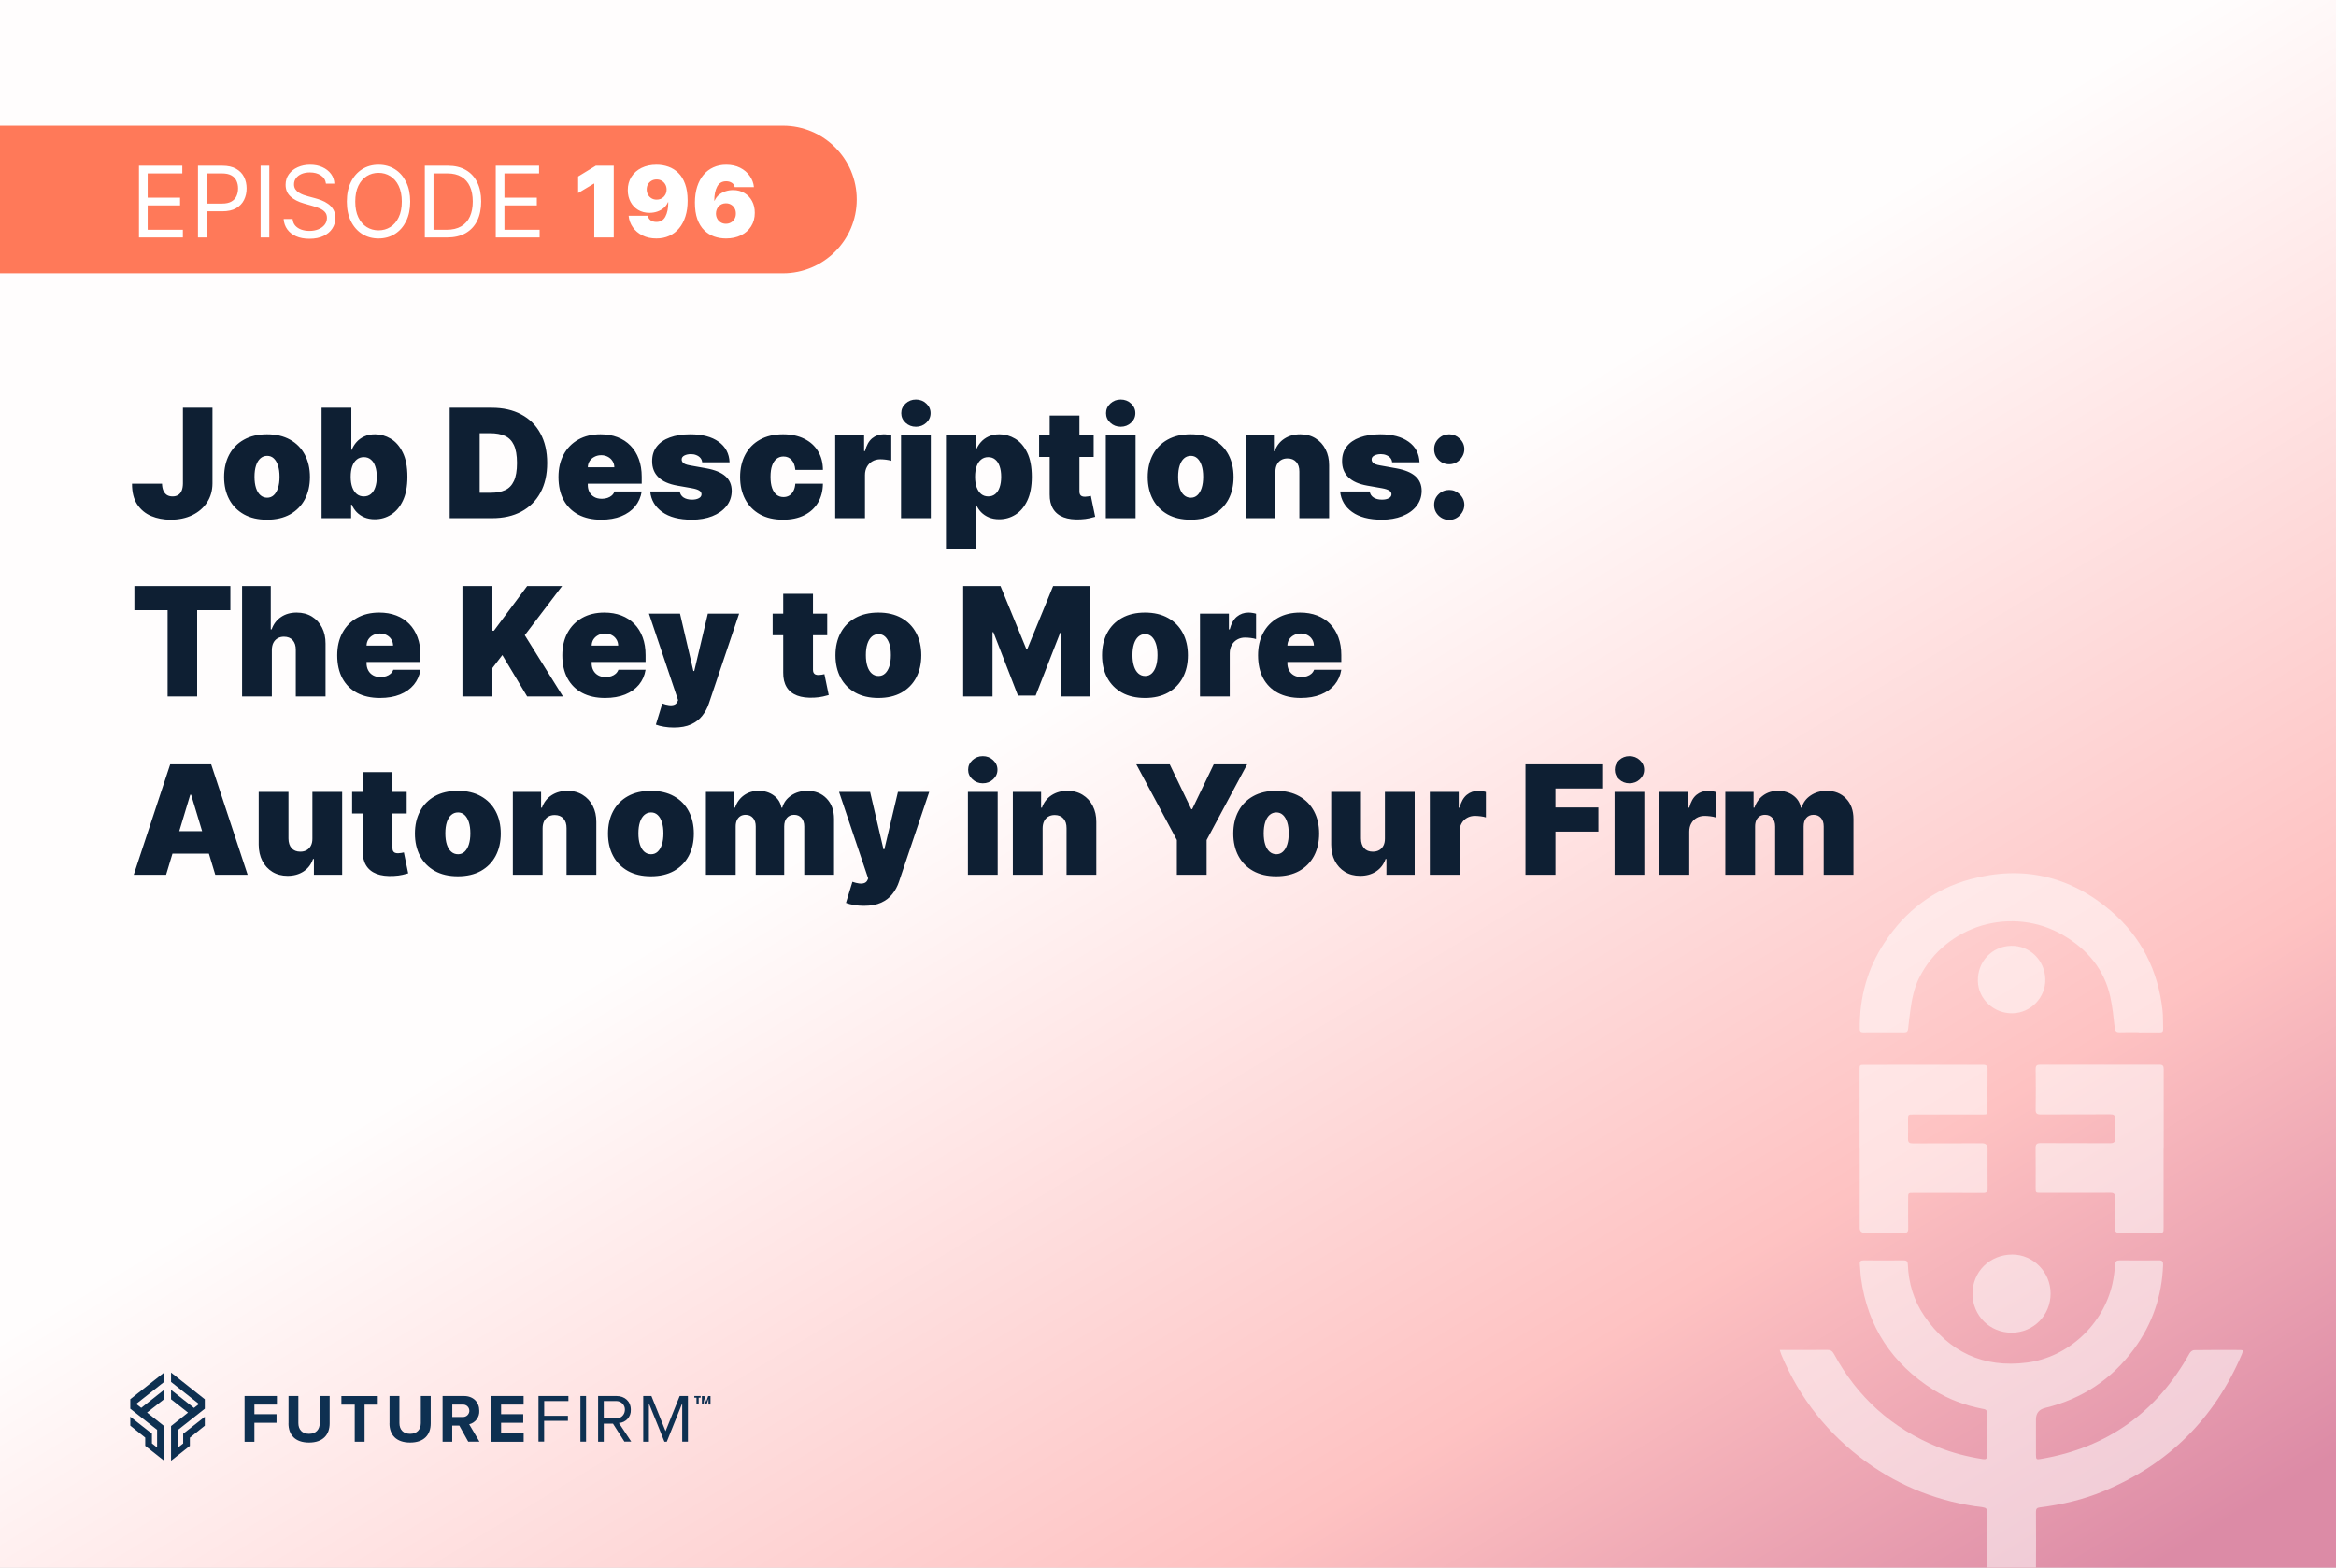 <svg width="380" height="255" viewBox="0 0 380 255" fill="none" xmlns="http://www.w3.org/2000/svg">
<rect x="0" y="0" width="380" height="255" fill="#808080" stroke="none"/>
<g clip-path="url(#clip0_23_173)">
<rect width="380" height="255" fill="white"/>
<rect x="-1.318" y="-0.273" width="382.505" height="255.74" fill="url(#paint0_linear_23_173)"/>
<path d="M-0.632 20.447H127.368C133.988 20.447 139.368 25.827 139.368 32.447C139.368 39.067 133.988 44.447 127.368 44.447H-0.632V20.447Z" fill="#FF7959"/>
<path d="M39.785 234.518V227.078H45.045V228.478H41.385V230.038H44.985V231.438H41.385V234.528H39.785V234.508V234.518ZM46.935 231.538V227.078H48.535V231.488C48.535 232.528 49.145 233.228 50.275 233.228C51.405 233.228 52.015 232.518 52.015 231.488V227.078H53.625V231.538C53.625 233.378 52.535 234.648 50.265 234.648C47.995 234.648 46.925 233.378 46.925 231.538M57.705 234.518V228.488H55.535V227.088H61.455V228.488H59.305V234.518H57.705ZM63.365 231.538V227.078H64.975V231.488C64.975 232.528 65.585 233.228 66.715 233.228C67.845 233.228 68.455 232.518 68.455 231.488V227.078H70.065V231.538C70.065 233.378 68.985 234.648 66.715 234.648C64.445 234.648 63.355 233.388 63.355 231.538M76.175 234.518L74.715 231.888H73.565V234.518H71.995V227.078H75.465C77.015 227.078 77.965 228.098 77.965 229.478C78.025 230.518 77.325 231.438 76.325 231.678L77.995 234.508H76.185L76.175 234.518ZM76.345 229.468C76.345 228.918 75.885 228.468 75.335 228.478C75.305 228.478 75.275 228.478 75.245 228.478H73.575V230.488H75.245C75.795 230.538 76.285 230.128 76.345 229.578C76.345 229.538 76.345 229.508 76.345 229.468ZM79.915 234.518V227.078H85.175V228.478H81.515V230.038H85.115V231.438H81.515V233.128H85.185V234.528H79.925V234.508L79.915 234.518ZM87.595 234.518V227.078H92.465V227.898H88.525V230.298H92.385V231.118H88.515V234.498H87.595V234.518ZM94.415 227.078H95.335V234.508H94.415V227.078ZM101.585 234.518L99.715 231.578H98.215V234.518H97.295V227.078H100.275C101.635 227.078 102.615 227.948 102.615 229.318C102.675 230.448 101.805 231.408 100.675 231.468L102.685 234.498H101.605V234.518H101.585ZM101.655 229.318C101.675 228.548 101.065 227.918 100.295 227.898C100.245 227.898 100.205 227.898 100.155 227.898H98.215V230.738H100.155C100.925 230.788 101.595 230.208 101.645 229.428C101.645 229.388 101.645 229.338 101.645 229.298L101.655 229.318ZM110.975 234.518V228.268L108.465 234.518H108.085L105.555 228.268V234.518H104.635V227.078H105.965L108.265 232.798L110.565 227.078H111.905V234.508H110.975V234.518Z" fill="#0E3051"/>
<path d="M23.925 229.768L26.695 227.598V226.068L22.975 229.008L22.155 228.368L26.695 224.788V223.258L21.195 227.598V229.148L25.555 232.578V235.448L24.715 234.788V233.208L21.195 230.448V231.898L23.625 233.848V235.178L26.685 237.598V231.958L23.915 229.768H23.925ZM27.825 223.258V224.788L32.365 228.378L31.555 229.018L27.825 226.078V227.608L30.585 229.778L27.825 231.968V237.608L30.885 235.188V233.858L33.315 231.908V230.458L29.795 233.218V234.798L28.955 235.458V232.588L33.315 229.148V227.608L27.825 223.258Z" fill="#0E3051"/>
<path d="M115.235 227.558L114.955 228.448H114.775L114.495 227.558V228.458H114.175V227.088H114.575L114.875 228.018L115.195 227.088H115.575V228.468H115.245V227.568L115.235 227.558ZM113.985 227.348H113.655V228.438H113.295V227.348H112.945V227.078H113.975V227.348H113.985Z" fill="#0E3051"/>
<g style="mix-blend-mode:overlay" opacity="0.53">
<path d="M364.881 219.666C364.811 219.906 364.761 220.116 364.671 220.316C360.211 230.756 352.751 238.166 342.271 242.526C338.921 243.926 335.411 244.746 331.821 245.196C331.331 245.256 331.191 245.446 331.191 245.906C331.211 248.986 331.211 252.076 331.191 255.166H323.231C323.211 252.096 323.221 249.026 323.231 245.956C323.241 245.426 323.071 245.246 322.541 245.176C315.591 244.336 309.251 241.906 303.571 237.786C297.351 233.276 292.751 227.456 289.771 220.356C289.691 220.156 289.631 219.936 289.511 219.586H290.621C292.821 219.586 295.021 219.606 297.221 219.576C297.771 219.566 298.061 219.746 298.331 220.236C302.161 227.306 307.811 232.366 315.261 235.386C317.621 236.336 320.061 236.956 322.571 237.346C323.031 237.416 323.231 237.296 323.231 236.816C323.221 234.486 323.211 232.166 323.231 229.846C323.241 229.216 322.801 229.226 322.411 229.146C319.621 228.596 316.981 227.616 314.571 226.106C307.821 221.856 303.781 215.826 302.731 207.876C302.631 207.136 302.621 206.386 302.541 205.646C302.481 205.136 302.711 205.006 303.181 205.006C305.341 205.026 307.491 205.026 309.651 205.006C310.151 205.006 310.331 205.166 310.351 205.676C310.461 208.716 311.311 211.546 313.021 214.046C317.041 219.916 322.631 222.556 329.711 221.646C336.451 220.776 342.141 215.446 343.631 208.836C343.861 207.806 343.991 206.746 344.071 205.696C344.121 205.156 344.311 204.996 344.831 205.006C346.951 205.026 349.061 205.026 351.181 205.006C351.741 204.996 351.891 205.196 351.871 205.726C351.701 210.786 350.131 215.366 347.131 219.446C343.501 224.376 338.681 227.546 332.731 229.006C332.711 229.016 332.691 229.016 332.671 229.026C331.684 229.26 331.191 229.89 331.191 230.916V236.636C331.201 237.386 331.251 237.436 331.981 237.316C342.811 235.486 350.841 229.716 356.181 220.136C356.311 219.896 356.661 219.616 356.901 219.616C359.431 219.576 361.961 219.586 364.491 219.596C364.591 219.596 364.691 219.626 364.871 219.666H364.881Z" fill="white"/>
<path d="M347.97 167.906C346.93 167.906 345.9 167.876 344.86 167.916C344.29 167.936 344.07 167.746 344 167.166C343.81 165.476 343.65 163.776 343.28 162.126C342.29 157.666 339.55 154.446 335.71 152.176C327.36 147.236 316.45 150.476 312.18 159.086C311.38 160.706 311.02 162.446 310.78 164.226C310.64 165.256 310.5 166.276 310.4 167.316C310.36 167.746 310.21 167.936 309.75 167.926C307.53 167.906 305.31 167.916 303.09 167.926C302.65 167.926 302.53 167.756 302.53 167.336C302.47 162.236 303.77 157.536 306.59 153.276C309.97 148.166 314.59 144.626 320.49 143.026C329 140.716 336.74 142.466 343.44 148.226C348.36 152.446 351.06 157.906 351.78 164.346C351.89 165.356 351.84 166.376 351.88 167.396C351.9 167.806 351.72 167.946 351.32 167.936C350.2 167.916 349.08 167.936 347.96 167.936L347.97 167.906Z" fill="white"/>
<path d="M351.951 186.866C351.951 191.136 351.951 195.406 351.951 199.686C351.951 200.536 351.951 200.536 351.091 200.536C349.001 200.536 346.901 200.516 344.811 200.546C344.191 200.556 344.031 200.336 344.041 199.756C344.071 198.096 344.031 196.436 344.061 194.776C344.071 194.206 343.881 194.026 343.311 194.026C339.541 194.046 335.761 194.036 331.991 194.036C331.141 194.036 331.141 194.036 331.141 193.166C331.141 191.026 331.161 188.896 331.131 186.756C331.131 186.136 331.301 185.936 331.941 185.936C335.711 185.966 339.491 185.936 343.261 185.956C343.881 185.956 344.101 185.776 344.071 185.146C344.021 184.116 344.031 183.076 344.071 182.036C344.101 181.416 343.861 181.266 343.281 181.266C339.511 181.286 335.731 181.266 331.961 181.286C331.341 181.286 331.131 181.126 331.141 180.486C331.181 178.286 331.171 176.086 331.141 173.896C331.141 173.346 331.321 173.186 331.861 173.186C338.331 173.196 344.801 173.196 351.271 173.186C351.841 173.186 351.971 173.396 351.971 173.916C351.961 178.226 351.971 182.546 351.971 186.856L351.951 186.866Z" fill="white"/>
<path d="M302.501 186.846C302.501 182.576 302.501 178.306 302.501 174.026C302.501 173.206 302.501 173.206 303.331 173.206C309.741 173.206 316.141 173.206 322.551 173.196C323.161 173.196 323.331 173.396 323.321 173.986C323.291 176.146 323.311 178.296 323.311 180.456C323.311 181.296 323.311 181.296 322.491 181.296C318.741 181.296 314.991 181.296 311.231 181.296C310.381 181.296 310.381 181.296 310.381 182.166C310.381 183.186 310.411 184.196 310.381 185.216C310.361 185.826 310.591 185.986 311.181 185.986C314.931 185.966 318.691 185.966 322.441 185.966C323.028 185.966 323.321 186.266 323.321 186.866C323.321 189.006 323.301 191.136 323.331 193.276C323.331 193.876 323.161 194.066 322.561 194.056C318.791 194.036 315.011 194.046 311.241 194.046C310.401 194.046 310.401 194.046 310.401 194.866C310.401 196.526 310.381 198.186 310.411 199.846C310.421 200.406 310.231 200.556 309.691 200.546C307.581 200.516 305.461 200.546 303.351 200.536C302.798 200.536 302.521 200.266 302.521 199.726C302.521 195.436 302.521 191.146 302.521 186.846H302.501Z" fill="white"/>
<path d="M333.571 210.416C333.571 213.966 330.781 216.766 327.231 216.776C323.671 216.776 320.871 213.986 320.871 210.436C320.871 206.846 323.681 204.076 327.341 204.066C330.761 204.066 333.571 206.926 333.571 210.416Z" fill="white"/>
<path d="M332.711 159.296C332.781 162.246 330.371 164.756 327.401 164.826C324.361 164.896 321.801 162.526 321.741 159.576C321.671 156.426 324.021 153.926 327.121 153.846C330.171 153.776 332.641 156.176 332.711 159.286V159.296Z" fill="white"/>
</g>
<path d="M22.609 38.63V26.956H29.655V28.21H24.023V32.154H29.29V33.409H24.023V37.376H29.746V38.63H22.609ZM32.203 38.63V26.956H36.148C37.064 26.956 37.813 27.121 38.394 27.451C38.979 27.778 39.413 28.221 39.694 28.78C39.975 29.338 40.116 29.962 40.116 30.649C40.116 31.337 39.975 31.962 39.694 32.525C39.416 33.087 38.987 33.536 38.406 33.87C37.824 34.201 37.079 34.366 36.171 34.366H33.343V33.112H36.125C36.752 33.112 37.256 33.004 37.636 32.787C38.016 32.571 38.291 32.278 38.462 31.909C38.637 31.537 38.725 31.117 38.725 30.649C38.725 30.182 38.637 29.764 38.462 29.395C38.291 29.027 38.014 28.738 37.63 28.529C37.246 28.316 36.737 28.21 36.102 28.21H33.617V38.63H32.203ZM43.807 26.956V38.63H42.393V26.956H43.807ZM53.026 29.874C52.958 29.297 52.68 28.848 52.194 28.529C51.707 28.21 51.111 28.05 50.404 28.05C49.887 28.05 49.435 28.134 49.047 28.301C48.663 28.468 48.363 28.698 48.146 28.991C47.934 29.283 47.827 29.616 47.827 29.988C47.827 30.3 47.901 30.568 48.05 30.792C48.202 31.012 48.395 31.197 48.631 31.345C48.867 31.489 49.114 31.609 49.372 31.704C49.63 31.795 49.868 31.869 50.085 31.926L51.27 32.246C51.574 32.325 51.913 32.436 52.285 32.576C52.661 32.717 53.02 32.909 53.362 33.152C53.708 33.392 53.993 33.699 54.218 34.076C54.442 34.452 54.554 34.914 54.554 35.461C54.554 36.092 54.389 36.662 54.058 37.171C53.731 37.68 53.252 38.085 52.621 38.385C51.994 38.685 51.232 38.836 50.336 38.836C49.499 38.836 48.775 38.701 48.163 38.431C47.556 38.161 47.077 37.785 46.727 37.302C46.381 36.819 46.185 36.259 46.14 35.62H47.599C47.637 36.061 47.785 36.426 48.044 36.715C48.306 37 48.637 37.213 49.036 37.353C49.439 37.49 49.872 37.559 50.336 37.559C50.875 37.559 51.36 37.471 51.789 37.296C52.219 37.118 52.559 36.871 52.809 36.555C53.06 36.236 53.186 35.864 53.186 35.438C53.186 35.05 53.078 34.735 52.861 34.492C52.644 34.248 52.359 34.051 52.006 33.899C51.652 33.747 51.27 33.614 50.86 33.5L49.423 33.089C48.511 32.827 47.789 32.453 47.257 31.966C46.725 31.48 46.459 30.843 46.459 30.057C46.459 29.403 46.636 28.833 46.989 28.346C47.346 27.856 47.825 27.476 48.426 27.206C49.03 26.933 49.705 26.796 50.45 26.796C51.202 26.796 51.871 26.931 52.456 27.201C53.041 27.467 53.505 27.831 53.847 28.295C54.193 28.759 54.375 29.285 54.394 29.874H53.026ZM66.729 32.793C66.729 34.024 66.507 35.088 66.062 35.985C65.617 36.882 65.007 37.574 64.232 38.06C63.457 38.547 62.571 38.79 61.576 38.79C60.58 38.79 59.694 38.547 58.919 38.06C58.144 37.574 57.534 36.882 57.089 35.985C56.645 35.088 56.422 34.024 56.422 32.793C56.422 31.562 56.645 30.497 57.089 29.601C57.534 28.704 58.144 28.012 58.919 27.526C59.694 27.039 60.58 26.796 61.576 26.796C62.571 26.796 63.457 27.039 64.232 27.526C65.007 28.012 65.617 28.704 66.062 29.601C66.507 30.497 66.729 31.562 66.729 32.793ZM65.361 32.793C65.361 31.782 65.192 30.929 64.853 30.233C64.519 29.538 64.065 29.012 63.491 28.654C62.921 28.297 62.283 28.118 61.576 28.118C60.869 28.118 60.228 28.297 59.655 28.654C59.084 29.012 58.63 29.538 58.292 30.233C57.958 30.929 57.791 31.782 57.791 32.793C57.791 33.804 57.958 34.657 58.292 35.352C58.63 36.048 59.084 36.574 59.655 36.932C60.228 37.289 60.869 37.467 61.576 37.467C62.283 37.467 62.921 37.289 63.491 36.932C64.065 36.574 64.519 36.048 64.853 35.352C65.192 34.657 65.361 33.804 65.361 32.793ZM72.709 38.63H69.106V26.956H72.869C74.001 26.956 74.97 27.189 75.776 27.657C76.582 28.12 77.199 28.787 77.629 29.658C78.058 30.524 78.273 31.562 78.273 32.77C78.273 33.986 78.056 35.033 77.623 35.911C77.19 36.785 76.559 37.458 75.73 37.929C74.902 38.397 73.895 38.63 72.709 38.63ZM70.52 37.376H72.618C73.583 37.376 74.383 37.19 75.018 36.818C75.652 36.445 76.126 35.915 76.437 35.227C76.749 34.539 76.905 33.72 76.905 32.77C76.905 31.828 76.751 31.016 76.443 30.336C76.135 29.652 75.675 29.127 75.063 28.763C74.451 28.394 73.689 28.21 72.777 28.21H70.52V37.376ZM80.644 38.63V26.956H87.69V28.21H82.058V32.154H87.325V33.409H82.058V37.376H87.781V38.63H80.644ZM99.838 26.956V38.63H96.669V29.874H96.6L94.046 31.402V28.711L96.92 26.956H99.838ZM106.796 26.796C107.476 26.796 108.12 26.904 108.728 27.121C109.336 27.334 109.874 27.67 110.342 28.13C110.813 28.59 111.182 29.19 111.448 29.931C111.717 30.669 111.854 31.562 111.858 32.611C111.862 33.568 111.742 34.429 111.499 35.193C111.259 35.953 110.916 36.601 110.467 37.137C110.022 37.673 109.487 38.083 108.86 38.368C108.236 38.649 107.541 38.79 106.773 38.79C105.91 38.79 105.152 38.625 104.499 38.294C103.845 37.963 103.324 37.519 102.937 36.96C102.549 36.401 102.323 35.78 102.258 35.096H105.382C105.458 35.449 105.625 35.706 105.884 35.866C106.142 36.021 106.439 36.099 106.773 36.099C107.442 36.099 107.93 35.81 108.238 35.233C108.55 34.651 108.707 33.876 108.711 32.907H108.643C108.495 33.264 108.27 33.57 107.97 33.825C107.67 34.079 107.32 34.275 106.921 34.412C106.522 34.549 106.1 34.617 105.656 34.617C104.953 34.617 104.337 34.459 103.809 34.144C103.28 33.825 102.868 33.39 102.572 32.839C102.275 32.284 102.125 31.653 102.121 30.946C102.118 30.117 102.313 29.392 102.709 28.768C103.104 28.145 103.653 27.66 104.356 27.315C105.059 26.969 105.872 26.796 106.796 26.796ZM106.819 29.19C106.503 29.19 106.222 29.262 105.975 29.407C105.732 29.551 105.54 29.747 105.399 29.994C105.262 30.241 105.196 30.52 105.2 30.832C105.204 31.144 105.274 31.423 105.411 31.67C105.551 31.917 105.741 32.113 105.981 32.257C106.224 32.401 106.503 32.474 106.819 32.474C107.051 32.474 107.265 32.434 107.463 32.354C107.66 32.27 107.831 32.154 107.976 32.006C108.124 31.854 108.238 31.679 108.318 31.482C108.402 31.28 108.441 31.064 108.438 30.832C108.434 30.52 108.362 30.241 108.221 29.994C108.08 29.747 107.889 29.551 107.645 29.407C107.402 29.262 107.127 29.19 106.819 29.19ZM118.104 38.79C117.424 38.79 116.778 38.684 116.166 38.471C115.558 38.254 115.019 37.914 114.547 37.45C114.076 36.987 113.706 36.382 113.436 35.638C113.17 34.893 113.039 33.99 113.042 32.93C113.046 31.983 113.168 31.132 113.407 30.376C113.65 29.62 113.994 28.975 114.439 28.443C114.887 27.911 115.423 27.505 116.047 27.223C116.67 26.938 117.363 26.796 118.127 26.796C118.986 26.796 119.742 26.961 120.396 27.292C121.05 27.622 121.57 28.065 121.958 28.62C122.35 29.171 122.578 29.779 122.642 30.444H119.518C119.446 30.114 119.279 29.872 119.017 29.72C118.758 29.564 118.462 29.487 118.127 29.487C117.462 29.487 116.974 29.775 116.662 30.353C116.354 30.931 116.197 31.691 116.189 32.633H116.257C116.406 32.276 116.63 31.97 116.93 31.715C117.23 31.461 117.58 31.265 117.979 31.128C118.378 30.991 118.8 30.923 119.245 30.923C119.951 30.923 120.569 31.083 121.097 31.402C121.629 31.721 122.044 32.158 122.34 32.713C122.636 33.268 122.783 33.903 122.779 34.617C122.783 35.453 122.585 36.185 122.186 36.812C121.791 37.439 121.242 37.925 120.539 38.271C119.836 38.617 119.024 38.79 118.104 38.79ZM118.082 36.396C118.397 36.396 118.676 36.324 118.92 36.179C119.167 36.035 119.359 35.837 119.495 35.586C119.636 35.335 119.704 35.05 119.701 34.731C119.704 34.408 119.636 34.123 119.495 33.876C119.359 33.625 119.167 33.428 118.92 33.283C118.676 33.139 118.397 33.067 118.082 33.067C117.85 33.067 117.635 33.108 117.438 33.192C117.244 33.272 117.075 33.388 116.93 33.54C116.786 33.688 116.672 33.865 116.588 34.07C116.508 34.271 116.467 34.492 116.463 34.731C116.467 35.05 116.539 35.335 116.679 35.586C116.82 35.837 117.012 36.035 117.255 36.179C117.498 36.324 117.774 36.396 118.082 36.396Z" fill="white"/>
<path d="M29.756 66.327H34.563V78.642C34.557 79.811 34.262 80.84 33.677 81.729C33.098 82.612 32.297 83.302 31.273 83.799C30.256 84.29 29.084 84.536 27.756 84.536C26.604 84.536 25.552 84.337 24.599 83.939C23.645 83.536 22.885 82.904 22.318 82.045C21.751 81.18 21.47 80.057 21.476 78.677H26.353C26.37 79.127 26.446 79.507 26.581 79.817C26.721 80.127 26.914 80.361 27.16 80.519C27.411 80.671 27.715 80.747 28.072 80.747C28.434 80.747 28.739 80.668 28.984 80.51C29.236 80.352 29.426 80.118 29.554 79.808C29.683 79.493 29.75 79.104 29.756 78.642V66.327ZM43.435 84.536C41.973 84.536 40.722 84.246 39.681 83.668C38.64 83.083 37.842 82.27 37.286 81.229C36.731 80.183 36.453 78.969 36.453 77.589C36.453 76.209 36.731 74.999 37.286 73.958C37.842 72.911 38.64 72.098 39.681 71.519C40.722 70.935 41.973 70.642 43.435 70.642C44.897 70.642 46.148 70.935 47.189 71.519C48.23 72.098 49.028 72.911 49.584 73.958C50.139 74.999 50.417 76.209 50.417 77.589C50.417 78.969 50.139 80.183 49.584 81.229C49.028 82.27 48.23 83.083 47.189 83.668C46.148 84.246 44.897 84.536 43.435 84.536ZM43.47 80.957C43.879 80.957 44.233 80.82 44.531 80.545C44.83 80.27 45.06 79.878 45.224 79.37C45.388 78.861 45.47 78.256 45.47 77.554C45.47 76.847 45.388 76.241 45.224 75.738C45.06 75.23 44.83 74.838 44.531 74.563C44.233 74.288 43.879 74.151 43.47 74.151C43.037 74.151 42.666 74.288 42.356 74.563C42.046 74.838 41.809 75.23 41.645 75.738C41.482 76.241 41.4 76.847 41.4 77.554C41.4 78.256 41.482 78.861 41.645 79.37C41.809 79.878 42.046 80.27 42.356 80.545C42.666 80.82 43.037 80.957 43.47 80.957ZM52.311 84.29V66.327H57.153V73.168H57.223C57.399 72.712 57.656 72.294 57.995 71.914C58.334 71.528 58.755 71.221 59.258 70.993C59.761 70.759 60.346 70.642 61.012 70.642C61.901 70.642 62.746 70.879 63.547 71.353C64.354 71.826 65.009 72.572 65.512 73.589C66.021 74.607 66.275 75.928 66.275 77.554C66.275 79.109 66.032 80.399 65.547 81.422C65.068 82.445 64.424 83.209 63.617 83.711C62.816 84.214 61.936 84.466 60.977 84.466C60.346 84.466 59.782 84.363 59.285 84.159C58.793 83.948 58.372 83.665 58.021 83.308C57.676 82.945 57.41 82.536 57.223 82.08H57.118V84.29H52.311ZM57.048 77.554C57.048 78.209 57.133 78.776 57.302 79.256C57.478 79.729 57.723 80.098 58.039 80.361C58.361 80.618 58.744 80.747 59.188 80.747C59.632 80.747 60.01 80.621 60.319 80.37C60.635 80.112 60.875 79.747 61.039 79.273C61.208 78.794 61.293 78.221 61.293 77.554C61.293 76.887 61.208 76.317 61.039 75.844C60.875 75.364 60.635 74.999 60.319 74.747C60.01 74.49 59.632 74.361 59.188 74.361C58.744 74.361 58.361 74.49 58.039 74.747C57.723 74.999 57.478 75.364 57.302 75.844C57.133 76.317 57.048 76.887 57.048 77.554ZM80.064 84.29H73.152V66.327H79.993C81.841 66.327 83.438 66.686 84.782 67.406C86.133 68.119 87.174 69.148 87.905 70.493C88.642 71.832 89.01 73.437 89.01 75.309C89.01 77.18 88.645 78.788 87.914 80.133C87.183 81.472 86.148 82.501 84.809 83.22C83.47 83.934 81.888 84.29 80.064 84.29ZM78.029 80.15H79.888C80.777 80.15 81.534 80.007 82.16 79.721C82.791 79.434 83.271 78.94 83.598 78.238C83.932 77.537 84.098 76.56 84.098 75.309C84.098 74.057 83.929 73.081 83.59 72.379C83.256 71.677 82.765 71.183 82.116 70.897C81.473 70.61 80.683 70.467 79.748 70.467H78.029V80.15ZM97.793 84.536C96.354 84.536 95.114 84.261 94.073 83.711C93.038 83.156 92.24 82.361 91.679 81.326C91.123 80.285 90.846 79.039 90.846 77.589C90.846 76.197 91.126 74.981 91.688 73.94C92.249 72.899 93.041 72.09 94.065 71.511C95.088 70.932 96.296 70.642 97.687 70.642C98.705 70.642 99.626 70.8 100.45 71.116C101.275 71.432 101.979 71.891 102.564 72.493C103.149 73.09 103.599 73.814 103.915 74.668C104.231 75.522 104.388 76.484 104.388 77.554V78.677H92.354V76.01H99.933C99.927 75.624 99.827 75.285 99.634 74.993C99.447 74.695 99.193 74.464 98.871 74.3C98.556 74.13 98.196 74.046 97.793 74.046C97.401 74.046 97.041 74.13 96.714 74.3C96.386 74.464 96.123 74.692 95.924 74.984C95.731 75.276 95.629 75.618 95.617 76.01V78.887C95.617 79.32 95.708 79.706 95.889 80.045C96.07 80.384 96.331 80.65 96.67 80.843C97.009 81.036 97.418 81.133 97.898 81.133C98.231 81.133 98.535 81.086 98.81 80.992C99.091 80.899 99.33 80.764 99.529 80.589C99.728 80.408 99.874 80.191 99.968 79.94H104.388C104.236 80.875 103.877 81.688 103.31 82.378C102.742 83.062 101.991 83.594 101.055 83.975C100.126 84.349 99.038 84.536 97.793 84.536ZM118.679 75.203H114.223C114.2 74.928 114.103 74.692 113.934 74.493C113.764 74.294 113.545 74.142 113.276 74.037C113.013 73.926 112.72 73.87 112.399 73.87C111.984 73.87 111.627 73.946 111.329 74.098C111.03 74.25 110.884 74.466 110.89 74.747C110.884 74.946 110.969 75.13 111.144 75.3C111.326 75.469 111.674 75.601 112.188 75.695L114.925 76.186C116.305 76.437 117.331 76.861 118.004 77.457C118.682 78.048 119.024 78.841 119.03 79.835C119.024 80.793 118.737 81.627 118.17 82.334C117.609 83.036 116.84 83.58 115.863 83.966C114.893 84.346 113.785 84.536 112.539 84.536C110.481 84.536 108.87 84.115 107.706 83.273C106.548 82.431 105.902 81.32 105.768 79.94H110.574C110.639 80.367 110.849 80.697 111.206 80.931C111.568 81.159 112.025 81.273 112.574 81.273C113.019 81.273 113.384 81.197 113.671 81.045C113.963 80.893 114.112 80.677 114.118 80.396C114.112 80.139 113.983 79.934 113.732 79.782C113.486 79.63 113.1 79.507 112.574 79.413L110.188 78.993C108.814 78.753 107.785 78.297 107.101 77.624C106.417 76.952 106.078 76.086 106.083 75.028C106.078 74.092 106.323 73.3 106.82 72.651C107.323 71.996 108.039 71.499 108.969 71.16C109.905 70.815 111.013 70.642 112.294 70.642C114.241 70.642 115.776 71.046 116.898 71.853C118.027 72.66 118.621 73.776 118.679 75.203ZM127.376 84.536C125.914 84.536 124.662 84.246 123.622 83.668C122.581 83.083 121.783 82.27 121.227 81.229C120.672 80.183 120.394 78.969 120.394 77.589C120.394 76.209 120.672 74.999 121.227 73.958C121.783 72.911 122.581 72.098 123.622 71.519C124.662 70.935 125.914 70.642 127.376 70.642C128.697 70.642 129.84 70.882 130.805 71.362C131.776 71.835 132.527 72.508 133.059 73.379C133.592 74.244 133.861 75.262 133.866 76.431H129.376C129.311 75.724 129.107 75.186 128.762 74.817C128.422 74.443 127.984 74.256 127.446 74.256C127.025 74.256 126.656 74.379 126.341 74.624C126.025 74.864 125.779 75.23 125.604 75.721C125.428 76.206 125.341 76.817 125.341 77.554C125.341 78.291 125.428 78.905 125.604 79.396C125.779 79.881 126.025 80.247 126.341 80.492C126.656 80.732 127.025 80.852 127.446 80.852C127.803 80.852 128.118 80.77 128.393 80.606C128.668 80.437 128.89 80.191 129.06 79.87C129.235 79.542 129.34 79.144 129.376 78.677H133.866C133.849 79.864 133.577 80.899 133.051 81.782C132.524 82.659 131.779 83.337 130.814 83.817C129.855 84.296 128.709 84.536 127.376 84.536ZM135.864 84.29V70.818H140.565V73.379H140.706C140.951 72.432 141.34 71.739 141.872 71.3C142.41 70.862 143.039 70.642 143.758 70.642C143.969 70.642 144.176 70.66 144.381 70.695C144.591 70.724 144.793 70.768 144.986 70.826V74.958C144.746 74.876 144.451 74.814 144.1 74.773C143.749 74.733 143.448 74.712 143.197 74.712C142.723 74.712 142.296 74.82 141.916 75.037C141.542 75.247 141.247 75.545 141.03 75.931C140.814 76.311 140.706 76.759 140.706 77.273V84.29H135.864ZM146.574 84.29V70.818H151.416V84.29H146.574ZM148.995 69.414C148.34 69.414 147.778 69.198 147.311 68.765C146.843 68.332 146.609 67.812 146.609 67.204C146.609 66.596 146.843 66.075 147.311 65.643C147.778 65.21 148.34 64.994 148.995 64.994C149.655 64.994 150.217 65.21 150.679 65.643C151.147 66.075 151.38 66.596 151.38 67.204C151.38 67.812 151.147 68.332 150.679 68.765C150.217 69.198 149.655 69.414 148.995 69.414ZM153.882 89.343V70.818H158.689V73.168H158.794C158.97 72.712 159.227 72.294 159.566 71.914C159.905 71.528 160.326 71.221 160.829 70.993C161.332 70.759 161.917 70.642 162.584 70.642C163.472 70.642 164.317 70.879 165.118 71.353C165.925 71.826 166.58 72.572 167.083 73.589C167.592 74.607 167.846 75.928 167.846 77.554C167.846 79.109 167.604 80.399 167.118 81.422C166.639 82.445 165.996 83.209 165.189 83.711C164.387 84.214 163.507 84.466 162.548 84.466C161.917 84.466 161.353 84.363 160.856 84.159C160.364 83.948 159.943 83.665 159.593 83.308C159.248 82.945 158.981 82.536 158.794 82.08H158.724V89.343H153.882ZM158.619 77.554C158.619 78.209 158.704 78.776 158.873 79.256C159.049 79.729 159.294 80.098 159.61 80.361C159.932 80.618 160.315 80.747 160.759 80.747C161.203 80.747 161.581 80.621 161.891 80.37C162.206 80.112 162.446 79.747 162.61 79.273C162.779 78.794 162.864 78.221 162.864 77.554C162.864 76.887 162.779 76.317 162.61 75.844C162.446 75.364 162.206 74.999 161.891 74.747C161.581 74.49 161.203 74.361 160.759 74.361C160.315 74.361 159.932 74.49 159.61 74.747C159.294 74.999 159.049 75.364 158.873 75.844C158.704 76.317 158.619 76.887 158.619 77.554ZM177.909 70.818V74.326H169.033V70.818H177.909ZM170.752 67.59H175.593V79.957C175.593 80.144 175.626 80.302 175.69 80.431C175.754 80.554 175.854 80.647 175.988 80.712C176.123 80.77 176.295 80.799 176.506 80.799C176.652 80.799 176.821 80.782 177.014 80.747C177.213 80.712 177.359 80.682 177.453 80.659L178.155 84.062C177.938 84.127 177.628 84.206 177.225 84.299C176.827 84.393 176.354 84.454 175.804 84.483C174.693 84.542 173.76 84.428 173.006 84.141C172.252 83.849 171.684 83.39 171.304 82.764C170.924 82.138 170.74 81.355 170.752 80.413V67.59ZM179.885 84.29V70.818H184.727V84.29H179.885ZM182.306 69.414C181.651 69.414 181.089 69.198 180.622 68.765C180.154 68.332 179.92 67.812 179.92 67.204C179.92 66.596 180.154 66.075 180.622 65.643C181.089 65.21 181.651 64.994 182.306 64.994C182.966 64.994 183.528 65.21 183.99 65.643C184.458 66.075 184.691 66.596 184.691 67.204C184.691 67.812 184.458 68.332 183.99 68.765C183.528 69.198 182.966 69.414 182.306 69.414ZM193.684 84.536C192.222 84.536 190.971 84.246 189.93 83.668C188.889 83.083 188.091 82.27 187.536 81.229C186.98 80.183 186.702 78.969 186.702 77.589C186.702 76.209 186.98 74.999 187.536 73.958C188.091 72.911 188.889 72.098 189.93 71.519C190.971 70.935 192.222 70.642 193.684 70.642C195.146 70.642 196.397 70.935 197.438 71.519C198.479 72.098 199.277 72.911 199.833 73.958C200.388 74.999 200.666 76.209 200.666 77.589C200.666 78.969 200.388 80.183 199.833 81.229C199.277 82.27 198.479 83.083 197.438 83.668C196.397 84.246 195.146 84.536 193.684 84.536ZM193.719 80.957C194.129 80.957 194.482 80.82 194.781 80.545C195.079 80.27 195.31 79.878 195.474 79.37C195.637 78.861 195.719 78.256 195.719 77.554C195.719 76.847 195.637 76.241 195.474 75.738C195.31 75.23 195.079 74.838 194.781 74.563C194.482 74.288 194.129 74.151 193.719 74.151C193.287 74.151 192.915 74.288 192.605 74.563C192.295 74.838 192.059 75.23 191.895 75.738C191.731 76.241 191.649 76.847 191.649 77.554C191.649 78.256 191.731 78.861 191.895 79.37C192.059 79.878 192.295 80.27 192.605 80.545C192.915 80.82 193.287 80.957 193.719 80.957ZM207.473 76.712V84.29H202.631V70.818H207.227V73.379H207.367C207.66 72.525 208.174 71.856 208.911 71.37C209.654 70.885 210.519 70.642 211.507 70.642C212.46 70.642 213.288 70.862 213.99 71.3C214.697 71.733 215.244 72.329 215.63 73.09C216.022 73.85 216.215 74.718 216.209 75.695V84.29H211.367V76.712C211.373 76.045 211.203 75.522 210.858 75.142C210.519 74.762 210.045 74.572 209.437 74.572C209.04 74.572 208.692 74.659 208.394 74.835C208.101 75.004 207.876 75.25 207.718 75.572C207.56 75.888 207.478 76.268 207.473 76.712ZM230.914 75.203H226.458C226.435 74.928 226.338 74.692 226.168 74.493C225.999 74.294 225.78 74.142 225.511 74.037C225.248 73.926 224.955 73.87 224.634 73.87C224.218 73.87 223.862 73.946 223.563 74.098C223.265 74.25 223.119 74.466 223.125 74.747C223.119 74.946 223.204 75.13 223.379 75.3C223.561 75.469 223.908 75.601 224.423 75.695L227.16 76.186C228.54 76.437 229.566 76.861 230.238 77.457C230.917 78.048 231.259 78.841 231.265 79.835C231.259 80.793 230.972 81.627 230.405 82.334C229.844 83.036 229.075 83.58 228.098 83.966C227.127 84.346 226.019 84.536 224.774 84.536C222.716 84.536 221.105 84.115 219.941 83.273C218.783 82.431 218.137 81.32 218.002 79.94H222.809C222.873 80.367 223.084 80.697 223.441 80.931C223.803 81.159 224.259 81.273 224.809 81.273C225.253 81.273 225.619 81.197 225.905 81.045C226.198 80.893 226.347 80.677 226.353 80.396C226.347 80.139 226.218 79.934 225.967 79.782C225.721 79.63 225.335 79.507 224.809 79.413L222.423 78.993C221.049 78.753 220.02 78.297 219.336 77.624C218.652 76.952 218.312 76.086 218.318 75.028C218.312 74.092 218.558 73.3 219.055 72.651C219.558 71.996 220.274 71.499 221.204 71.16C222.14 70.815 223.248 70.642 224.528 70.642C226.475 70.642 228.01 71.046 229.133 71.853C230.262 72.66 230.855 73.776 230.914 75.203ZM235.751 84.571C235.073 84.571 234.491 84.334 234.006 83.861C233.526 83.381 233.289 82.799 233.295 82.115C233.289 81.448 233.526 80.878 234.006 80.405C234.491 79.931 235.073 79.694 235.751 79.694C236.394 79.694 236.962 79.931 237.453 80.405C237.95 80.878 238.201 81.448 238.207 82.115C238.201 82.571 238.081 82.986 237.847 83.361C237.619 83.729 237.321 84.024 236.953 84.246C236.584 84.463 236.184 84.571 235.751 84.571ZM235.751 75.519C235.073 75.519 234.491 75.282 234.006 74.809C233.526 74.329 233.289 73.747 233.295 73.063C233.289 72.397 233.526 71.826 234.006 71.353C234.491 70.879 235.073 70.642 235.751 70.642C236.394 70.642 236.962 70.879 237.453 71.353C237.95 71.826 238.201 72.397 238.207 73.063C238.201 73.519 238.081 73.934 237.847 74.309C237.619 74.677 237.321 74.972 236.953 75.195C236.584 75.411 236.184 75.519 235.751 75.519ZM21.862 99.256V95.327H37.475V99.256H32.072V113.29H27.265V99.256H21.862ZM44.222 105.712V113.29H39.38V95.327H44.047V102.379H44.187C44.491 101.519 44.997 100.85 45.704 100.37C46.412 99.885 47.263 99.642 48.257 99.642C49.21 99.642 50.037 99.859 50.739 100.291C51.447 100.724 51.993 101.321 52.379 102.081C52.771 102.841 52.964 103.712 52.958 104.695V113.29H48.117V105.712C48.122 105.045 47.956 104.522 47.617 104.142C47.283 103.762 46.807 103.572 46.187 103.572C45.795 103.572 45.45 103.66 45.152 103.835C44.859 104.005 44.631 104.25 44.468 104.572C44.31 104.887 44.228 105.268 44.222 105.712ZM61.804 113.536C60.365 113.536 59.126 113.261 58.085 112.711C57.05 112.156 56.252 111.361 55.691 110.326C55.135 109.285 54.857 108.039 54.857 106.589C54.857 105.197 55.138 103.981 55.699 102.94C56.261 101.899 57.053 101.09 58.076 100.511C59.099 99.932 60.307 99.642 61.699 99.642C62.716 99.642 63.637 99.8 64.462 100.116C65.286 100.432 65.991 100.891 66.576 101.493C67.16 102.089 67.611 102.815 67.926 103.668C68.242 104.522 68.4 105.484 68.4 106.554V107.677H56.366V105.01H63.944C63.938 104.624 63.839 104.285 63.646 103.993C63.459 103.695 63.205 103.464 62.883 103.3C62.567 103.13 62.208 103.046 61.804 103.046C61.412 103.046 61.053 103.13 60.725 103.3C60.398 103.464 60.135 103.692 59.936 103.984C59.743 104.276 59.64 104.618 59.629 105.01V107.887C59.629 108.32 59.719 108.706 59.901 109.045C60.082 109.384 60.342 109.65 60.681 109.843C61.02 110.036 61.43 110.133 61.909 110.133C62.243 110.133 62.547 110.086 62.822 109.992C63.102 109.899 63.342 109.764 63.541 109.589C63.739 109.408 63.886 109.191 63.979 108.94H68.4C68.248 109.875 67.888 110.688 67.321 111.378C66.754 112.062 66.002 112.594 65.067 112.975C64.137 113.349 63.05 113.536 61.804 113.536ZM75.226 113.29V95.327H80.103V102.589H80.349L85.752 95.327H91.436L85.366 103.326L91.576 113.29H85.752L81.717 106.554L80.103 108.659V113.29H75.226ZM98.42 113.536C96.981 113.536 95.741 113.261 94.701 112.711C93.666 112.156 92.867 111.361 92.306 110.326C91.751 109.285 91.473 108.039 91.473 106.589C91.473 105.197 91.753 103.981 92.315 102.94C92.876 101.899 93.668 101.09 94.692 100.511C95.715 99.932 96.923 99.642 98.314 99.642C99.332 99.642 100.253 99.8 101.077 100.116C101.902 100.432 102.606 100.891 103.191 101.493C103.776 102.089 104.226 102.815 104.542 103.668C104.858 104.522 105.016 105.484 105.016 106.554V107.677H92.981V105.01H100.56C100.554 104.624 100.455 104.285 100.262 103.993C100.074 103.695 99.82 103.464 99.499 103.3C99.183 103.13 98.823 103.046 98.42 103.046C98.028 103.046 97.668 103.13 97.341 103.3C97.013 103.464 96.75 103.692 96.551 103.984C96.358 104.276 96.256 104.618 96.244 105.01V107.887C96.244 108.32 96.335 108.706 96.516 109.045C96.698 109.384 96.958 109.65 97.297 109.843C97.636 110.036 98.045 110.133 98.525 110.133C98.858 110.133 99.162 110.086 99.437 109.992C99.718 109.899 99.957 109.764 100.156 109.589C100.355 109.408 100.501 109.191 100.595 108.94H105.016C104.864 109.875 104.504 110.688 103.937 111.378C103.37 112.062 102.618 112.594 101.683 112.975C100.753 113.349 99.665 113.536 98.42 113.536ZM109.601 118.343C109.045 118.343 108.516 118.299 108.013 118.211C107.51 118.129 107.069 118.015 106.689 117.869L107.741 114.431C108.139 114.571 108.501 114.662 108.829 114.703C109.162 114.743 109.446 114.72 109.68 114.632C109.919 114.545 110.092 114.378 110.197 114.132L110.302 113.887L105.566 99.818H110.618L112.793 109.15H112.934L115.144 99.818H120.232L115.32 114.413C115.074 115.156 114.717 115.822 114.25 116.413C113.788 117.009 113.179 117.48 112.425 117.825C111.671 118.17 110.729 118.343 109.601 118.343ZM134.564 99.818V103.326H125.687V99.818H134.564ZM127.406 96.59H132.248V108.957C132.248 109.144 132.28 109.302 132.345 109.431C132.409 109.554 132.508 109.647 132.643 109.712C132.777 109.77 132.95 109.799 133.16 109.799C133.307 109.799 133.476 109.782 133.669 109.747C133.868 109.712 134.014 109.682 134.108 109.659L134.809 113.062C134.593 113.127 134.283 113.206 133.88 113.299C133.482 113.393 133.008 113.454 132.459 113.483C131.348 113.542 130.415 113.428 129.661 113.141C128.906 112.849 128.339 112.39 127.959 111.764C127.579 111.138 127.395 110.355 127.406 109.413V96.59ZM142.885 113.536C141.424 113.536 140.172 113.246 139.131 112.668C138.091 112.083 137.292 111.27 136.737 110.229C136.181 109.182 135.904 107.969 135.904 106.589C135.904 105.209 136.181 103.999 136.737 102.958C137.292 101.911 138.091 101.098 139.131 100.519C140.172 99.935 141.424 99.642 142.885 99.642C144.347 99.642 145.599 99.935 146.64 100.519C147.68 101.098 148.479 101.911 149.034 102.958C149.59 103.999 149.867 105.209 149.867 106.589C149.867 107.969 149.59 109.182 149.034 110.229C148.479 111.27 147.68 112.083 146.64 112.668C145.599 113.246 144.347 113.536 142.885 113.536ZM142.921 109.957C143.33 109.957 143.684 109.82 143.982 109.545C144.28 109.27 144.511 108.878 144.675 108.37C144.839 107.861 144.92 107.256 144.92 106.554C144.92 105.846 144.839 105.241 144.675 104.738C144.511 104.23 144.28 103.838 143.982 103.563C143.684 103.288 143.33 103.151 142.921 103.151C142.488 103.151 142.117 103.288 141.807 103.563C141.497 103.838 141.26 104.23 141.096 104.738C140.932 105.241 140.851 105.846 140.851 106.554C140.851 107.256 140.932 107.861 141.096 108.37C141.26 108.878 141.497 109.27 141.807 109.545C142.117 109.82 142.488 109.957 142.921 109.957ZM156.683 95.327H162.752L166.927 105.501H167.138L171.313 95.327H177.383V113.29H172.611V102.905H172.471L168.471 113.15H165.594L161.595 102.835H161.454V113.29H156.683V95.327ZM186.255 113.536C184.793 113.536 183.542 113.246 182.501 112.668C181.46 112.083 180.662 111.27 180.106 110.229C179.551 109.182 179.273 107.969 179.273 106.589C179.273 105.209 179.551 103.999 180.106 102.958C180.662 101.911 181.46 101.098 182.501 100.519C183.542 99.935 184.793 99.642 186.255 99.642C187.717 99.642 188.968 99.935 190.009 100.519C191.05 101.098 191.848 101.911 192.404 102.958C192.959 103.999 193.237 105.209 193.237 106.589C193.237 107.969 192.959 109.182 192.404 110.229C191.848 111.27 191.05 112.083 190.009 112.668C188.968 113.246 187.717 113.536 186.255 113.536ZM186.29 109.957C186.699 109.957 187.053 109.82 187.351 109.545C187.65 109.27 187.881 108.878 188.044 108.37C188.208 107.861 188.29 107.256 188.29 106.554C188.29 105.846 188.208 105.241 188.044 104.738C187.881 104.23 187.65 103.838 187.351 103.563C187.053 103.288 186.699 103.151 186.29 103.151C185.857 103.151 185.486 103.288 185.176 103.563C184.866 103.838 184.629 104.23 184.466 104.738C184.302 105.241 184.22 105.846 184.22 106.554C184.22 107.256 184.302 107.861 184.466 108.37C184.629 108.878 184.866 109.27 185.176 109.545C185.486 109.82 185.857 109.957 186.29 109.957ZM195.202 113.29V99.818H199.903V102.379H200.043C200.289 101.432 200.678 100.739 201.21 100.3C201.748 99.862 202.376 99.642 203.096 99.642C203.306 99.642 203.514 99.66 203.718 99.695C203.929 99.724 204.131 99.768 204.324 99.826V103.958C204.084 103.876 203.789 103.814 203.438 103.774C203.087 103.733 202.786 103.712 202.534 103.712C202.061 103.712 201.634 103.82 201.254 104.037C200.88 104.247 200.584 104.545 200.368 104.931C200.152 105.311 200.043 105.759 200.043 106.273V113.29H195.202ZM211.595 113.536C210.157 113.536 208.917 113.261 207.876 112.711C206.841 112.156 206.043 111.361 205.481 110.326C204.926 109.285 204.648 108.039 204.648 106.589C204.648 105.197 204.929 103.981 205.49 102.94C206.052 101.899 206.844 101.09 207.867 100.511C208.891 99.932 210.098 99.642 211.49 99.642C212.507 99.642 213.428 99.8 214.253 100.116C215.077 100.432 215.782 100.891 216.367 101.493C216.951 102.089 217.402 102.815 217.717 103.668C218.033 104.522 218.191 105.484 218.191 106.554V107.677H206.157V105.01H213.735C213.729 104.624 213.63 104.285 213.437 103.993C213.25 103.695 212.996 103.464 212.674 103.3C212.358 103.13 211.999 103.046 211.595 103.046C211.203 103.046 210.844 103.13 210.516 103.3C210.189 103.464 209.926 103.692 209.727 103.984C209.534 104.276 209.431 104.618 209.42 105.01V107.887C209.42 108.32 209.51 108.706 209.692 109.045C209.873 109.384 210.133 109.65 210.472 109.843C210.811 110.036 211.221 110.133 211.7 110.133C212.034 110.133 212.338 110.086 212.613 109.992C212.893 109.899 213.133 109.764 213.332 109.589C213.531 109.408 213.677 109.191 213.77 108.94H218.191C218.039 109.875 217.679 110.688 217.112 111.378C216.545 112.062 215.794 112.594 214.858 112.975C213.928 113.349 212.841 113.536 211.595 113.536ZM27.019 142.29H21.757L27.686 124.327H34.352L40.282 142.29H35.019L31.089 129.274H30.949L27.019 142.29ZM26.037 135.203H35.931V138.852H26.037V135.203ZM50.818 136.396V128.818H55.66V142.29H51.064V139.729H50.923C50.631 140.589 50.119 141.261 49.388 141.747C48.657 142.226 47.789 142.466 46.783 142.466C45.842 142.466 45.017 142.249 44.31 141.817C43.608 141.384 43.061 140.788 42.669 140.027C42.284 139.267 42.088 138.396 42.082 137.414V128.818H46.924V136.396C46.929 137.063 47.099 137.586 47.432 137.966C47.772 138.346 48.245 138.536 48.853 138.536C49.257 138.536 49.605 138.451 49.897 138.282C50.195 138.106 50.423 137.861 50.581 137.545C50.745 137.223 50.824 136.84 50.818 136.396ZM66.157 128.818V132.326H57.28V128.818H66.157ZM58.999 125.59H63.841V137.957C63.841 138.144 63.873 138.302 63.938 138.431C64.002 138.554 64.101 138.647 64.236 138.712C64.37 138.77 64.543 138.799 64.753 138.799C64.9 138.799 65.069 138.782 65.262 138.747C65.461 138.712 65.607 138.682 65.701 138.659L66.402 142.062C66.186 142.127 65.876 142.206 65.473 142.299C65.075 142.393 64.601 142.454 64.052 142.483C62.941 142.542 62.008 142.428 61.254 142.141C60.499 141.849 59.932 141.39 59.552 140.764C59.172 140.138 58.988 139.355 58.999 138.413V125.59ZM74.478 142.536C73.017 142.536 71.765 142.246 70.724 141.668C69.683 141.083 68.885 140.27 68.33 139.229C67.774 138.182 67.497 136.969 67.497 135.589C67.497 134.209 67.774 132.999 68.33 131.958C68.885 130.911 69.683 130.098 70.724 129.519C71.765 128.935 73.017 128.642 74.478 128.642C75.94 128.642 77.192 128.935 78.233 129.519C79.273 130.098 80.072 130.911 80.627 131.958C81.183 132.999 81.46 134.209 81.46 135.589C81.46 136.969 81.183 138.182 80.627 139.229C80.072 140.27 79.273 141.083 78.233 141.668C77.192 142.246 75.94 142.536 74.478 142.536ZM74.514 138.957C74.923 138.957 75.277 138.82 75.575 138.545C75.873 138.27 76.104 137.878 76.268 137.37C76.431 136.861 76.513 136.256 76.513 135.554C76.513 134.846 76.431 134.241 76.268 133.738C76.104 133.23 75.873 132.838 75.575 132.563C75.277 132.288 74.923 132.151 74.514 132.151C74.081 132.151 73.71 132.288 73.4 132.563C73.09 132.838 72.853 133.23 72.689 133.738C72.525 134.241 72.444 134.846 72.444 135.554C72.444 136.256 72.525 136.861 72.689 137.37C72.853 137.878 73.09 138.27 73.4 138.545C73.71 138.82 74.081 138.957 74.514 138.957ZM88.267 134.712V142.29H83.425V128.818H88.021V131.379H88.162C88.454 130.525 88.969 129.856 89.705 129.37C90.448 128.885 91.313 128.642 92.302 128.642C93.255 128.642 94.082 128.862 94.784 129.3C95.492 129.733 96.038 130.329 96.424 131.089C96.816 131.85 97.009 132.718 97.003 133.695V142.29H92.161V134.712C92.167 134.045 91.998 133.522 91.653 133.142C91.313 132.762 90.84 132.572 90.232 132.572C89.834 132.572 89.486 132.66 89.188 132.835C88.895 133.005 88.67 133.25 88.513 133.572C88.355 133.887 88.273 134.268 88.267 134.712ZM105.884 142.536C104.422 142.536 103.171 142.246 102.13 141.668C101.089 141.083 100.291 140.27 99.735 139.229C99.18 138.182 98.902 136.969 98.902 135.589C98.902 134.209 99.18 132.999 99.735 131.958C100.291 130.911 101.089 130.098 102.13 129.519C103.171 128.935 104.422 128.642 105.884 128.642C107.346 128.642 108.597 128.935 109.638 129.519C110.679 130.098 111.477 130.911 112.033 131.958C112.588 132.999 112.866 134.209 112.866 135.589C112.866 136.969 112.588 138.182 112.033 139.229C111.477 140.27 110.679 141.083 109.638 141.668C108.597 142.246 107.346 142.536 105.884 142.536ZM105.919 138.957C106.328 138.957 106.682 138.82 106.98 138.545C107.279 138.27 107.51 137.878 107.673 137.37C107.837 136.861 107.919 136.256 107.919 135.554C107.919 134.846 107.837 134.241 107.673 133.738C107.51 133.23 107.279 132.838 106.98 132.563C106.682 132.288 106.328 132.151 105.919 132.151C105.486 132.151 105.115 132.288 104.805 132.563C104.495 132.838 104.258 133.23 104.095 133.738C103.931 134.241 103.849 134.846 103.849 135.554C103.849 136.256 103.931 136.861 104.095 137.37C104.258 137.878 104.495 138.27 104.805 138.545C105.115 138.82 105.486 138.957 105.919 138.957ZM114.831 142.29V128.818H119.427V131.379H119.567C119.848 130.537 120.327 129.87 121.006 129.379C121.684 128.888 122.491 128.642 123.426 128.642C124.374 128.642 125.189 128.894 125.874 129.397C126.558 129.894 126.97 130.554 127.11 131.379H127.251C127.479 130.554 127.964 129.894 128.707 129.397C129.449 128.894 130.321 128.642 131.321 128.642C132.613 128.642 133.66 129.057 134.461 129.888C135.268 130.718 135.671 131.823 135.671 133.203V142.29H130.829V134.431C130.829 133.841 130.68 133.379 130.382 133.045C130.084 132.706 129.683 132.537 129.18 132.537C128.683 132.537 128.289 132.706 127.996 133.045C127.71 133.379 127.566 133.841 127.566 134.431V142.29H122.935V134.431C122.935 133.841 122.786 133.379 122.488 133.045C122.19 132.706 121.789 132.537 121.286 132.537C120.953 132.537 120.666 132.613 120.427 132.765C120.187 132.917 120 133.136 119.865 133.423C119.737 133.703 119.672 134.04 119.672 134.431V142.29H114.831ZM140.524 147.343C139.968 147.343 139.439 147.299 138.936 147.211C138.433 147.129 137.992 147.015 137.612 146.869L138.664 143.431C139.062 143.571 139.424 143.662 139.752 143.703C140.085 143.743 140.369 143.72 140.603 143.632C140.842 143.545 141.015 143.378 141.12 143.132L141.226 142.887L136.489 128.818H141.541L143.717 138.15H143.857L146.067 128.818H151.155L146.243 143.413C145.997 144.156 145.64 144.822 145.173 145.413C144.711 146.009 144.102 146.48 143.348 146.825C142.594 147.17 141.652 147.343 140.524 147.343ZM157.452 142.29V128.818H162.294V142.29H157.452ZM159.873 127.414C159.218 127.414 158.657 127.198 158.189 126.765C157.721 126.333 157.487 125.812 157.487 125.204C157.487 124.596 157.721 124.075 158.189 123.643C158.657 123.21 159.218 122.994 159.873 122.994C160.534 122.994 161.095 123.21 161.557 123.643C162.025 124.075 162.259 124.596 162.259 125.204C162.259 125.812 162.025 126.333 161.557 126.765C161.095 127.198 160.534 127.414 159.873 127.414ZM169.603 134.712V142.29H164.761V128.818H169.357V131.379H169.497C169.79 130.525 170.304 129.856 171.041 129.37C171.784 128.885 172.649 128.642 173.637 128.642C174.591 128.642 175.418 128.862 176.12 129.3C176.827 129.733 177.374 130.329 177.76 131.089C178.152 131.85 178.345 132.718 178.339 133.695V142.29H173.497V134.712C173.503 134.045 173.333 133.522 172.988 133.142C172.649 132.762 172.176 132.572 171.567 132.572C171.17 132.572 170.822 132.66 170.524 132.835C170.231 133.005 170.006 133.25 169.848 133.572C169.69 133.887 169.609 134.268 169.603 134.712ZM184.843 124.327H190.281L193.789 131.625H193.93L197.438 124.327H202.876L196.28 136.642V142.29H191.439V136.642L184.843 124.327ZM207.602 142.536C206.14 142.536 204.889 142.246 203.848 141.668C202.807 141.083 202.009 140.27 201.453 139.229C200.898 138.182 200.62 136.969 200.62 135.589C200.62 134.209 200.898 132.999 201.453 131.958C202.009 130.911 202.807 130.098 203.848 129.519C204.889 128.935 206.14 128.642 207.602 128.642C209.064 128.642 210.315 128.935 211.356 129.519C212.397 130.098 213.195 130.911 213.751 131.958C214.306 132.999 214.584 134.209 214.584 135.589C214.584 136.969 214.306 138.182 213.751 139.229C213.195 140.27 212.397 141.083 211.356 141.668C210.315 142.246 209.064 142.536 207.602 142.536ZM207.637 138.957C208.046 138.957 208.4 138.82 208.698 138.545C208.997 138.27 209.228 137.878 209.391 137.37C209.555 136.861 209.637 136.256 209.637 135.554C209.637 134.846 209.555 134.241 209.391 133.738C209.228 133.23 208.997 132.838 208.698 132.563C208.4 132.288 208.046 132.151 207.637 132.151C207.204 132.151 206.833 132.288 206.523 132.563C206.213 132.838 205.976 133.23 205.813 133.738C205.649 134.241 205.567 134.846 205.567 135.554C205.567 136.256 205.649 136.861 205.813 137.37C205.976 137.878 206.213 138.27 206.523 138.545C206.833 138.82 207.204 138.957 207.637 138.957ZM225.285 136.396V128.818H230.127V142.29H225.53V139.729H225.39C225.098 140.589 224.586 141.261 223.855 141.747C223.124 142.226 222.256 142.466 221.25 142.466C220.309 142.466 219.484 142.249 218.777 141.817C218.075 141.384 217.528 140.788 217.136 140.027C216.75 139.267 216.554 138.396 216.549 137.414V128.818H221.39V136.396C221.396 137.063 221.566 137.586 221.899 137.966C222.238 138.346 222.712 138.536 223.32 138.536C223.724 138.536 224.071 138.451 224.364 138.282C224.662 138.106 224.89 137.861 225.048 137.545C225.212 137.223 225.291 136.84 225.285 136.396ZM232.589 142.29V128.818H237.29V131.379H237.431C237.676 130.432 238.065 129.739 238.597 129.3C239.135 128.862 239.764 128.642 240.483 128.642C240.694 128.642 240.901 128.66 241.106 128.695C241.316 128.724 241.518 128.768 241.711 128.826V132.958C241.471 132.876 241.176 132.814 240.825 132.774C240.474 132.733 240.173 132.712 239.922 132.712C239.448 132.712 239.021 132.82 238.641 133.037C238.267 133.247 237.972 133.545 237.755 133.931C237.539 134.311 237.431 134.759 237.431 135.273V142.29H232.589ZM248.149 142.29V124.327H260.78V128.256H253.026V131.344H260.008V135.273H253.026V142.29H248.149ZM262.644 142.29V128.818H267.485V142.29H262.644ZM265.065 127.414C264.41 127.414 263.848 127.198 263.381 126.765C262.913 126.333 262.679 125.812 262.679 125.204C262.679 124.596 262.913 124.075 263.381 123.643C263.848 123.21 264.41 122.994 265.065 122.994C265.725 122.994 266.287 123.21 266.749 123.643C267.216 124.075 267.45 124.596 267.45 125.204C267.45 125.812 267.216 126.333 266.749 126.765C266.287 127.198 265.725 127.414 265.065 127.414ZM269.952 142.29V128.818H274.654V131.379H274.794C275.04 130.432 275.429 129.739 275.961 129.3C276.499 128.862 277.127 128.642 277.847 128.642C278.057 128.642 278.265 128.66 278.469 128.695C278.68 128.724 278.882 128.768 279.074 128.826V132.958C278.835 132.876 278.539 132.814 278.189 132.774C277.838 132.733 277.537 132.712 277.285 132.712C276.812 132.712 276.385 132.82 276.005 133.037C275.63 133.247 275.335 133.545 275.119 133.931C274.902 134.311 274.794 134.759 274.794 135.273V142.29H269.952ZM280.662 142.29V128.818H285.258V131.379H285.399C285.679 130.537 286.159 129.87 286.837 129.379C287.515 128.888 288.322 128.642 289.258 128.642C290.205 128.642 291.021 128.894 291.705 129.397C292.389 129.894 292.802 130.554 292.942 131.379H293.082C293.31 130.554 293.796 129.894 294.538 129.397C295.281 128.894 296.152 128.642 297.152 128.642C298.444 128.642 299.491 129.057 300.292 129.888C301.099 130.718 301.503 131.823 301.503 133.203V142.29H296.661V134.431C296.661 133.841 296.512 133.379 296.214 133.045C295.915 132.706 295.515 132.537 295.012 132.537C294.515 132.537 294.12 132.706 293.828 133.045C293.541 133.379 293.398 133.841 293.398 134.431V142.29H288.767V134.431C288.767 133.841 288.618 133.379 288.319 133.045C288.021 132.706 287.621 132.537 287.118 132.537C286.784 132.537 286.498 132.613 286.258 132.765C286.018 132.917 285.831 133.136 285.697 133.423C285.568 133.703 285.504 134.04 285.504 134.431V142.29H280.662Z" fill="#0E1F33"/>
</g>
<defs>
<linearGradient id="paint0_linear_23_173" x1="242.63" y1="70.7" x2="353.148" y2="253.064" gradientUnits="userSpaceOnUse">
<stop stop-color="#FFFDFD"/>
<stop offset="0.637" stop-color="#FEC2C2"/>
<stop offset="0.802" stop-color="#EFA9B5"/>
<stop offset="1" stop-color="#DC8BA6"/>
</linearGradient>
<clipPath id="clip0_23_173">
<rect width="380" height="255" fill="white"/>
</clipPath>
</defs>
</svg>

